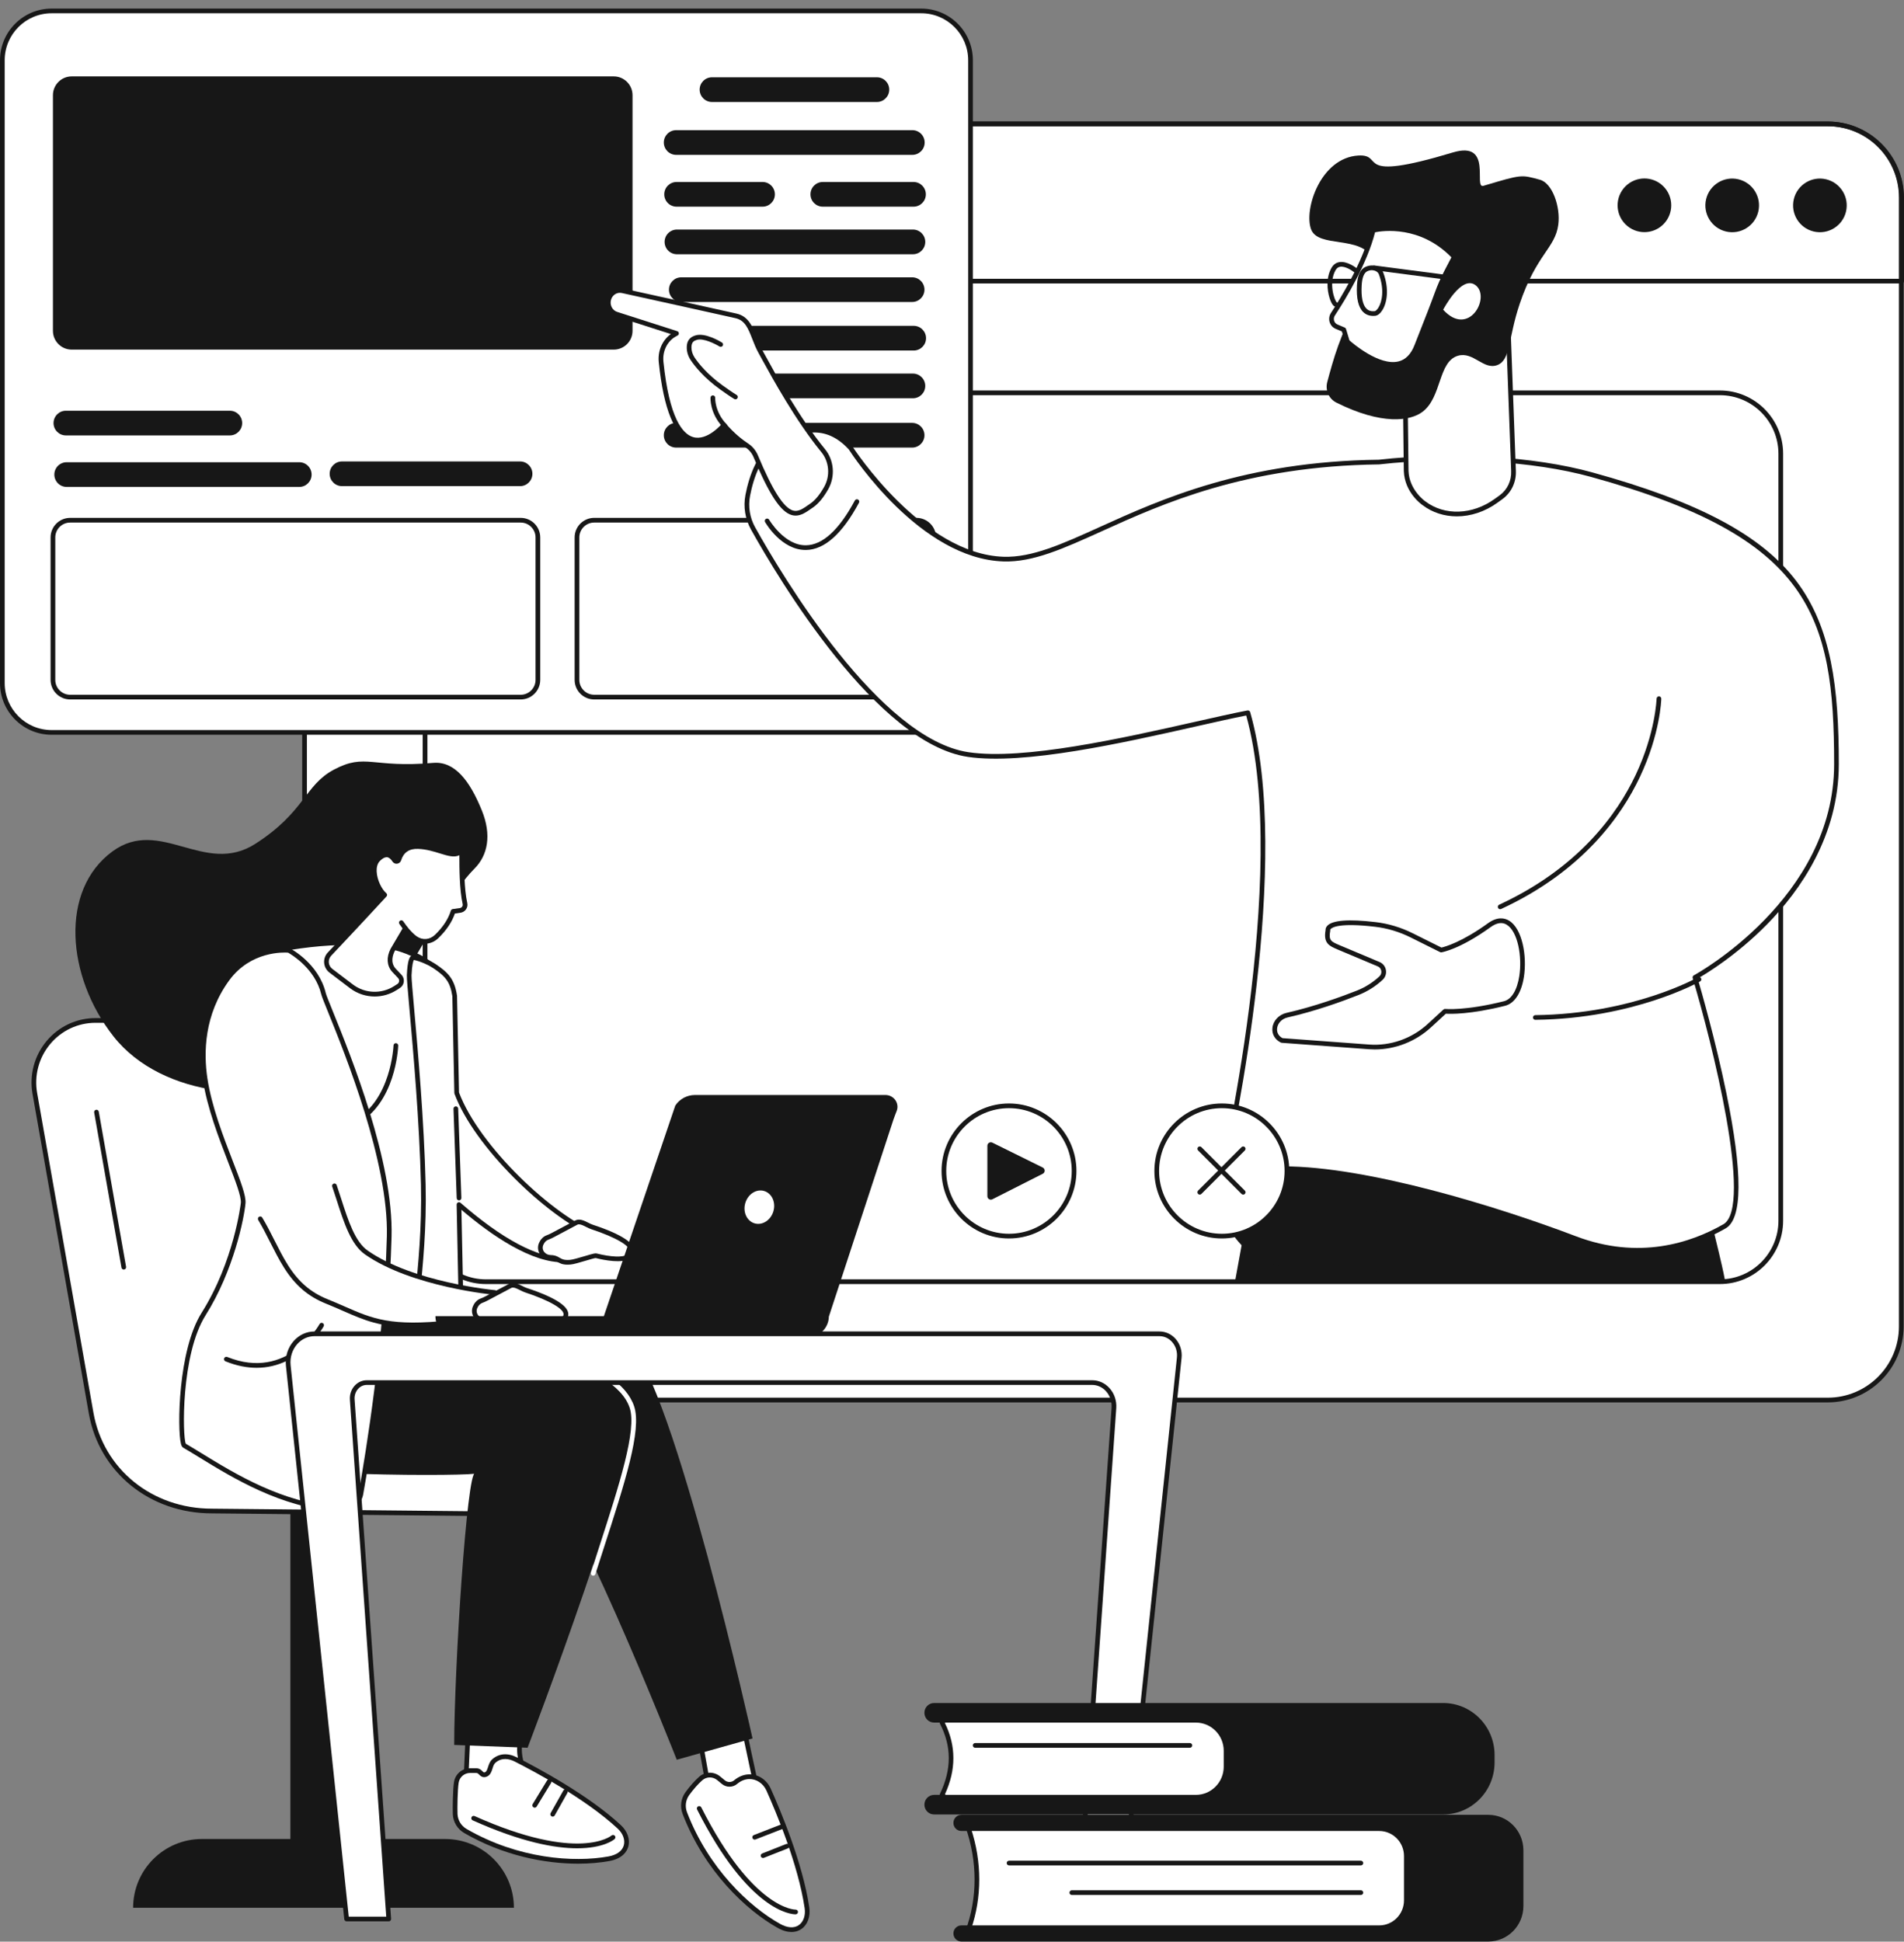 <?xml version="1.0" encoding="UTF-8"?> <svg xmlns="http://www.w3.org/2000/svg" width="206" height="210" viewBox="0 0 206 210" fill="none"><rect x="0" y="0" width="206" height="210" fill="#808080" stroke="none"/><g clip-path="url(#clip0_27_238)"><path d="M197.753 151.422H40.902C36.51 151.422 32.949 147.86 32.949 143.466V21.354C32.949 16.96 36.51 13.398 40.902 13.398H197.752C202.144 13.398 205.705 16.96 205.705 21.354V143.466C205.706 147.86 202.146 151.422 197.753 151.422Z" fill="white"></path><path d="M197.753 151.676H40.902C36.378 151.676 32.696 147.992 32.696 143.466V21.354C32.696 16.828 36.378 13.145 40.902 13.145H197.753C202.278 13.145 205.96 16.828 205.96 21.354V143.466C205.96 147.992 202.278 151.676 197.753 151.676ZM40.902 13.653C36.657 13.653 33.204 17.108 33.204 21.354V143.466C33.204 147.713 36.657 151.167 40.902 151.167H197.753C201.998 151.167 205.452 147.713 205.452 143.466V21.354C205.452 17.108 201.998 13.653 197.753 13.653H40.902Z" fill="#171717"></path><path d="M205.745 30.659H32.989C32.849 30.659 32.736 30.544 32.736 30.405V21.374C32.736 16.837 36.426 13.146 40.962 13.146H197.773C202.309 13.146 205.999 16.837 205.999 21.374V30.405C206 30.545 205.886 30.659 205.745 30.659ZM33.244 30.151H205.492V21.374C205.492 17.116 202.029 13.653 197.773 13.653H40.963C36.707 13.653 33.244 17.116 33.244 21.374V30.151Z" fill="#171717"></path><path d="M186.08 138.877H52.576C48.804 138.877 45.734 135.806 45.734 132.033V49.078C45.734 45.303 48.804 42.233 52.576 42.233H186.08C189.853 42.233 192.922 45.304 192.922 49.078V132.032C192.922 135.806 189.853 138.877 186.08 138.877ZM52.576 42.742C49.084 42.742 46.243 45.584 46.243 49.078V132.032C46.243 135.525 49.084 138.368 52.576 138.368H186.08C189.572 138.368 192.415 135.525 192.415 132.032V49.078C192.415 45.584 189.573 42.742 186.08 42.742H52.576Z" fill="#171717"></path><path d="M179.967 24.258C181.1 23.125 181.1 21.287 179.967 20.153C178.834 19.019 176.997 19.019 175.863 20.153C174.73 21.287 174.73 23.125 175.863 24.258C176.997 25.392 178.834 25.392 179.967 24.258Z" fill="#171717"></path><path d="M190.236 22.882C190.605 21.322 189.639 19.758 188.079 19.39C186.519 19.022 184.957 19.988 184.588 21.548C184.22 23.108 185.186 24.672 186.745 25.04C188.305 25.409 189.868 24.442 190.236 22.882Z" fill="#171717"></path><path d="M199.726 22.882C200.094 21.322 199.128 19.758 197.568 19.39C196.009 19.022 194.446 19.988 194.077 21.548C193.709 23.108 194.675 24.672 196.235 25.04C197.794 25.409 199.357 24.442 199.726 22.882Z" fill="#171717"></path><path d="M99.675 79.214H5.585C2.641 79.214 0.255 76.827 0.255 73.883V6.514C0.255 3.569 2.642 1.183 5.585 1.183H99.675C102.619 1.183 105.005 3.57 105.005 6.514V73.883C105.006 76.827 102.619 79.214 99.675 79.214Z" fill="white"></path><path d="M99.675 79.468H5.584C2.506 79.468 0 76.963 0 73.882V6.514C0 3.434 2.506 0.928 5.584 0.928H99.675C102.754 0.928 105.259 3.434 105.259 6.514V73.883C105.259 76.963 102.755 79.468 99.675 79.468ZM5.584 1.436C2.785 1.436 0.508 3.714 0.508 6.514V73.883C0.508 76.683 2.785 78.961 5.584 78.961H99.675C102.474 78.961 104.751 76.683 104.751 73.883V6.514C104.751 3.714 102.474 1.436 99.675 1.436H5.584Z" fill="#171717"></path><path d="M94.875 11.03H77.033C76.296 11.03 75.698 10.432 75.698 9.694C75.698 8.956 76.296 8.359 77.033 8.359H94.875C95.613 8.359 96.21 8.956 96.21 9.694C96.21 10.432 95.612 11.03 94.875 11.03Z" fill="#171717"></path><path d="M98.707 16.749H73.156C72.419 16.749 71.821 16.151 71.821 15.413C71.821 14.675 72.419 14.078 73.156 14.078H98.708C99.445 14.078 100.043 14.675 100.043 15.413C100.043 16.151 99.444 16.749 98.707 16.749Z" fill="#171717"></path><path d="M98.773 27.499H73.241C72.503 27.499 71.906 26.901 71.906 26.163C71.906 25.425 72.503 24.828 73.241 24.828H98.773C99.51 24.828 100.108 25.425 100.108 26.163C100.108 26.901 99.509 27.499 98.773 27.499Z" fill="#171717"></path><path d="M98.687 32.662H73.712C72.974 32.662 72.376 32.065 72.376 31.327C72.376 30.589 72.974 29.991 73.712 29.991H98.687C99.425 29.991 100.022 30.589 100.022 31.327C100.022 32.065 99.425 32.662 98.687 32.662Z" fill="#171717"></path><path d="M98.856 37.912H73.88C73.143 37.912 72.545 37.314 72.545 36.576C72.545 35.838 73.143 35.241 73.88 35.241H98.856C99.594 35.241 100.191 35.838 100.191 36.576C100.191 37.314 99.594 37.912 98.856 37.912Z" fill="#171717"></path><path d="M98.772 43.075H73.241C72.503 43.075 71.906 42.478 71.906 41.74C71.906 41.002 72.503 40.404 73.241 40.404H98.772C99.509 40.404 100.107 41.002 100.107 41.74C100.107 42.478 99.509 43.075 98.772 43.075Z" fill="#171717"></path><path d="M98.687 48.409H73.156C72.419 48.409 71.821 47.812 71.821 47.074C71.821 46.336 72.419 45.738 73.156 45.738H98.687C99.425 45.738 100.022 46.336 100.022 47.074C100.022 47.812 99.424 48.409 98.687 48.409Z" fill="#171717"></path><path d="M82.503 22.353H73.203C72.465 22.353 71.868 21.756 71.868 21.018C71.868 20.28 72.465 19.682 73.203 19.682H82.503C83.24 19.682 83.838 20.28 83.838 21.018C83.838 21.756 83.239 22.353 82.503 22.353Z" fill="#171717"></path><path d="M98.835 22.353H89.022C88.285 22.353 87.688 21.756 87.688 21.018C87.688 20.28 88.285 19.682 89.022 19.682H98.835C99.572 19.682 100.17 20.28 100.17 21.018C100.171 21.756 99.572 22.353 98.835 22.353Z" fill="#171717"></path><path d="M32.378 52.664H7.214C6.476 52.664 5.879 52.066 5.879 51.328C5.879 50.59 6.476 49.993 7.214 49.993H32.379C33.117 49.993 33.714 50.59 33.714 51.328C33.714 52.066 33.116 52.664 32.378 52.664Z" fill="#171717"></path><path d="M56.268 52.578H37.002C36.265 52.578 35.667 51.981 35.667 51.243C35.667 50.505 36.265 49.907 37.002 49.907H56.268C57.006 49.907 57.603 50.505 57.603 51.243C57.603 51.981 57.006 52.578 56.268 52.578Z" fill="#171717"></path><path d="M24.866 47.093H7.128C6.391 47.093 5.793 46.496 5.793 45.758C5.793 45.02 6.391 44.422 7.128 44.422H24.865C25.603 44.422 26.2 45.02 26.2 45.758C26.201 46.496 25.603 47.093 24.866 47.093Z" fill="#171717"></path><path d="M56.335 75.65H7.589C6.422 75.65 5.473 74.701 5.473 73.533V58.127C5.473 56.96 6.422 56.01 7.589 56.01H56.335C57.502 56.01 58.451 56.959 58.451 58.127V73.534C58.45 74.701 57.501 75.65 56.335 75.65ZM7.589 56.518C6.703 56.518 5.981 57.24 5.981 58.127V73.534C5.981 74.421 6.703 75.143 7.589 75.143H56.335C57.221 75.143 57.943 74.421 57.943 73.534V58.127C57.943 57.24 57.221 56.518 56.335 56.518H7.589Z" fill="#171717"></path><path d="M99.155 75.65H64.288C63.121 75.65 62.172 74.701 62.172 73.533V58.126C62.172 56.958 63.121 56.009 64.288 56.009H99.155C100.321 56.009 101.27 56.958 101.27 58.126V73.533C101.27 74.7 100.321 75.65 99.155 75.65ZM64.288 56.517C63.402 56.517 62.681 57.239 62.681 58.126V73.533C62.681 74.42 63.402 75.142 64.288 75.142H99.155C100.042 75.142 100.763 74.42 100.763 73.533V58.126C100.763 57.239 100.042 56.517 99.155 56.517H64.288Z" fill="#171717"></path><path d="M66.405 37.812H7.759C6.637 37.812 5.727 36.903 5.727 35.78V10.296C5.727 9.174 6.636 8.263 7.759 8.263H66.403C67.525 8.263 68.435 9.173 68.435 10.296V35.78C68.435 36.902 67.526 37.812 66.405 37.812Z" fill="#171717"></path><path d="M186.654 138.573C186.411 137.303 186.179 136.36 185.97 135.467C184.421 128.858 182.758 123.47 181.544 119.837L178.25 107.833L137.624 115.223C137.624 115.223 136.309 124.097 133.625 138.573H186.654Z" fill="#171717"></path><path d="M142.876 137.057C147.336 137.057 150.238 132.198 148.243 128.067C147.785 127.12 147.32 126.165 146.861 125.239C143.434 118.32 133.625 119.83 132.403 127.504C132.381 127.638 132.108 127.774 132.09 127.911C131.457 132.767 135.192 137.059 139.922 137.059H142.876V137.057Z" fill="#171717"></path><path d="M198.692 82.646C198.692 65.585 195.38 57.709 172.179 51.328C166.285 49.707 157.6 49.027 149.181 49.974C125.738 50.264 116.779 60.728 108.572 60.468C99.536 60.183 92.03 48.447 92.03 48.447C89.039 45.199 85.868 46.843 84.17 47.808C82.137 48.966 81.268 51.672 80.901 53.572C80.665 54.799 80.873 56.071 81.477 57.153C84.472 62.52 94.999 80.154 104.739 81.606C112.467 82.758 127.956 78.454 135.012 77.091C139.988 94.469 132.087 127.907 132.087 127.907C137.987 123.68 157.748 129.13 170.413 133.944C176.745 136.351 182.43 135.008 186.58 132.632C190.731 130.256 183.379 105.712 183.379 105.712C183.379 105.712 198.692 97.52 198.692 82.646Z" fill="white"></path><path d="M177.167 135.481C175.06 135.481 172.765 135.111 170.322 134.183C159.025 129.887 138.29 123.777 132.235 128.114C132.15 128.176 132.033 128.177 131.946 128.119C131.858 128.06 131.816 127.952 131.84 127.849C131.919 127.517 139.602 94.564 134.832 77.385C133.331 77.681 131.496 78.094 129.389 78.57C121.538 80.34 110.785 82.765 104.702 81.858C94.857 80.391 84.267 62.673 81.256 57.278C80.62 56.138 80.405 54.805 80.653 53.525C81.049 51.472 81.959 48.776 84.044 47.589C85.525 46.747 88.992 44.773 92.218 48.276C92.228 48.287 92.237 48.298 92.245 48.311C92.32 48.427 99.784 59.938 108.582 60.216C111.667 60.314 114.902 58.848 118.998 56.993C125.608 54 134.66 49.901 149.179 49.722C157.095 48.83 165.944 49.35 172.247 51.085C183.751 54.248 190.565 57.87 194.338 62.83C198.162 67.855 198.946 74.387 198.946 82.648C198.946 90.418 194.743 96.339 191.217 99.937C187.875 103.348 184.489 105.376 183.679 105.838C184.003 106.938 185.608 112.5 186.783 118.233C188.558 126.889 188.532 131.809 186.705 132.854C184.353 134.2 181.085 135.481 177.167 135.481ZM138.842 126.147C147.889 126.147 161.912 130.442 170.504 133.708C177.304 136.292 182.931 134.43 186.456 132.412C189.717 130.545 185.166 112.56 183.138 105.786C183.104 105.671 183.155 105.546 183.261 105.489C183.413 105.408 198.44 97.193 198.44 82.646C198.44 66.445 195.843 58.099 172.114 51.574C165.869 49.857 157.093 49.34 149.212 50.228C134.774 50.407 125.777 54.481 119.208 57.455C115.051 59.336 111.775 60.824 108.567 60.722C99.596 60.439 92.285 49.308 91.831 48.602C89.234 45.798 86.566 46.738 84.297 48.029C82.379 49.12 81.529 51.672 81.152 53.62C80.927 54.783 81.122 55.993 81.7 57.029C84.683 62.373 95.162 79.921 104.778 81.354C110.766 82.246 121.466 79.834 129.278 78.073C131.5 77.572 133.417 77.139 134.967 76.84C135.094 76.816 135.223 76.893 135.259 77.019C139.83 92.982 133.5 122.765 132.473 127.364C134.004 126.509 136.214 126.147 138.842 126.147Z" fill="#171717"></path><path d="M87.158 59.483C84.545 59.483 82.85 56.589 82.778 56.464C82.708 56.343 82.749 56.188 82.872 56.118C82.993 56.048 83.148 56.09 83.218 56.212C83.234 56.239 84.871 59.014 87.203 58.975C89 58.948 90.778 57.319 92.489 54.133C92.555 54.009 92.709 53.962 92.832 54.029C92.956 54.095 93.002 54.249 92.936 54.373C91.131 57.735 89.204 59.454 87.209 59.484C87.193 59.483 87.176 59.483 87.158 59.483Z" fill="#171717"></path><path d="M162.308 98.335C162.212 98.335 162.12 98.28 162.077 98.187C162.018 98.06 162.074 97.908 162.2 97.85C170.808 93.867 174.979 88.022 176.963 83.82C179.115 79.263 179.231 75.598 179.232 75.562C179.236 75.424 179.349 75.314 179.486 75.314C179.488 75.314 179.49 75.314 179.493 75.314C179.633 75.317 179.744 75.434 179.741 75.574C179.737 75.728 179.624 79.364 177.434 84.014C175.416 88.3 171.171 94.26 162.414 98.312C162.38 98.326 162.343 98.335 162.308 98.335Z" fill="#171717"></path><path d="M166.112 110.301C165.973 110.301 165.86 110.189 165.858 110.05C165.856 109.909 165.969 109.794 166.11 109.793C176.664 109.667 183.626 105.743 183.694 105.703C183.815 105.633 183.971 105.676 184.04 105.797C184.11 105.918 184.068 106.073 183.947 106.143C183.877 106.183 176.8 110.172 166.115 110.3C166.114 110.301 166.113 110.301 166.112 110.301Z" fill="#171717"></path><path d="M156.341 109.375C156.341 109.375 158.504 109.606 162.782 108.535C166.016 107.725 165.061 97.223 161.127 100.067C157.842 102.442 155.92 102.751 155.92 102.751L152.754 101.172C151.51 100.553 150.177 100.146 148.806 99.984C143.347 99.341 143.674 100.602 143.674 100.602C143.44 101.877 143.896 102.07 144.899 102.492L149.169 104.287C149.761 104.536 149.896 105.343 149.419 105.785C148.678 106.471 147.821 107.011 146.893 107.378C145.209 108.043 142.274 109.112 139.251 109.795C137.83 110.117 137.379 111.879 138.69 112.531L148.117 113.226C150.506 113.402 152.862 112.572 154.653 110.925L156.341 109.375Z" fill="white"></path><path d="M148.738 113.503C148.526 113.503 148.312 113.495 148.1 113.479L138.672 112.785C138.639 112.782 138.607 112.773 138.577 112.758C137.928 112.435 137.588 111.834 137.67 111.152C137.762 110.378 138.376 109.733 139.195 109.547C142.271 108.851 145.28 107.741 146.8 107.141C147.701 106.786 148.523 106.267 149.246 105.599C149.409 105.447 149.484 105.224 149.444 105C149.405 104.78 149.269 104.605 149.07 104.522L144.8 102.726C143.817 102.312 143.165 102.038 143.417 100.594C143.412 100.498 143.429 100.328 143.584 100.149C144.128 99.525 145.893 99.384 148.834 99.731C150.223 99.895 151.579 100.304 152.865 100.945L155.954 102.485C156.336 102.398 158.149 101.907 160.977 99.862C162.024 99.104 162.806 99.289 163.279 99.577C164.706 100.449 165.222 103.396 164.881 105.627C164.615 107.374 163.872 108.523 162.843 108.782C159.071 109.726 156.94 109.67 156.431 109.637L154.826 111.113C153.154 112.65 150.966 113.503 148.738 113.503ZM138.761 112.282L148.136 112.973C150.441 113.143 152.753 112.329 154.482 110.739L156.168 109.187C156.222 109.138 156.295 109.114 156.367 109.122C156.388 109.124 158.547 109.333 162.72 108.288C163.541 108.082 164.146 107.084 164.38 105.55C164.698 103.471 164.225 100.748 163.015 100.01C162.52 99.707 161.935 99.796 161.276 100.272C157.98 102.655 156.042 102.987 155.961 103.001C155.909 103.009 155.855 103.001 155.808 102.977L152.641 101.398C151.408 100.784 150.107 100.392 148.777 100.235C144.911 99.779 144.12 100.308 143.969 100.482C143.967 100.484 143.922 100.537 143.922 100.537C143.931 100.572 143.932 100.61 143.926 100.647C143.728 101.722 143.997 101.835 144.999 102.256L149.269 104.052C149.624 104.202 149.878 104.523 149.946 104.911C150.016 105.306 149.885 105.702 149.593 105.97C148.824 106.682 147.948 107.234 146.988 107.613C145.115 108.352 142.262 109.375 139.309 110.042C138.604 110.202 138.231 110.744 138.175 111.212C138.12 111.664 138.333 112.051 138.761 112.282Z" fill="#171717"></path><path d="M65.883 32.296C66.089 31.671 66.708 31.305 67.329 31.441C69.06 31.823 77.972 33.787 79.635 34.165C81.298 34.543 81.364 36.395 82.311 38.09C83.134 39.564 85.967 44.966 89.055 48.73C89.986 49.865 90.115 51.49 89.392 52.779C88.977 53.518 88.449 54.245 87.822 54.673C86.211 55.775 85 57.087 81.765 49.344C81.567 48.871 81.236 48.467 80.808 48.184C80.206 47.788 79.258 47.067 78.333 45.969C78.333 45.969 72.913 52.59 71.528 39.148C71.404 37.953 71.936 36.789 72.943 36.202C73.023 36.155 73.107 36.108 73.195 36.061L66.701 33.979C66.021 33.758 65.651 32.997 65.883 32.296Z" fill="white"></path><path d="M86.082 55.765C85.942 55.765 85.799 55.746 85.652 55.704C84.451 55.354 83.217 53.48 81.529 49.441C81.349 49.01 81.051 48.648 80.667 48.396C80.072 48.004 79.201 47.34 78.328 46.353C77.81 46.9 76.364 48.218 74.832 47.757C73.002 47.208 71.804 44.318 71.274 39.172C71.149 37.956 71.657 36.792 72.583 36.13L66.624 34.218C66.238 34.095 65.923 33.823 65.734 33.453C65.541 33.074 65.507 32.623 65.642 32.217C65.89 31.47 66.639 31.03 67.383 31.195C70.289 31.834 78.163 33.571 79.691 33.918C80.981 34.212 81.408 35.305 81.861 36.462C82.054 36.957 82.254 37.469 82.532 37.967C82.622 38.128 82.737 38.337 82.873 38.585C83.963 40.575 86.516 45.235 89.252 48.569C90.244 49.779 90.389 51.521 89.613 52.902C89.097 53.821 88.543 54.487 87.965 54.881L87.752 55.028C87.23 55.392 86.695 55.765 86.082 55.765ZM78.332 45.714C78.406 45.714 78.478 45.748 78.526 45.805C79.421 46.867 80.336 47.569 80.947 47.971C81.415 48.279 81.78 48.72 81.999 49.245C83.578 53.023 84.784 54.921 85.795 55.216C86.36 55.38 86.871 55.024 87.462 54.611L87.678 54.462C88.191 54.111 88.692 53.503 89.17 52.653C89.844 51.453 89.719 49.94 88.858 48.89C86.092 45.519 83.523 40.83 82.426 38.828C82.29 38.581 82.177 38.373 82.087 38.213C81.792 37.686 81.585 37.157 81.386 36.646C80.949 35.529 80.605 34.646 79.577 34.413C78.051 34.065 70.178 32.33 67.273 31.69C66.781 31.582 66.287 31.878 66.123 32.377C66.029 32.659 66.052 32.959 66.185 33.223C66.311 33.471 66.521 33.653 66.777 33.735L73.27 35.818C73.368 35.849 73.437 35.935 73.446 36.037C73.456 36.139 73.402 36.236 73.312 36.284C73.227 36.328 73.146 36.374 73.068 36.419C72.17 36.944 71.664 38.004 71.778 39.12C72.409 45.253 73.865 46.937 74.977 47.27C76.532 47.738 78.119 45.826 78.134 45.807C78.182 45.749 78.253 45.714 78.328 45.714C78.331 45.714 78.332 45.714 78.332 45.714Z" fill="#171717"></path><path d="M79.573 43.188C79.53 43.188 79.485 43.176 79.445 43.153C79.015 42.902 78.223 42.34 77.902 42.11C76.148 40.852 75.17 39.602 74.741 38.968C74.442 38.524 74.291 38.027 74.304 37.532C74.328 36.596 74.922 36.388 75.207 36.289C76.251 35.924 77.924 36.929 78.111 37.045C78.23 37.118 78.268 37.275 78.194 37.395C78.119 37.514 77.963 37.551 77.844 37.477C77.392 37.198 76.066 36.526 75.374 36.767C75.105 36.861 74.826 36.958 74.811 37.544C74.801 37.935 74.922 38.328 75.162 38.683C75.57 39.289 76.508 40.486 78.197 41.697C78.443 41.873 79.277 42.467 79.7 42.715C79.821 42.785 79.862 42.941 79.791 43.062C79.746 43.143 79.66 43.188 79.573 43.188Z" fill="#171717"></path><path d="M78.405 46.3C78.338 46.3 78.27 46.272 78.22 46.219C76.784 44.692 76.869 43.068 76.873 43C76.883 42.861 77.002 42.755 77.143 42.763C77.282 42.772 77.388 42.892 77.38 43.031C77.379 43.055 77.317 44.516 78.591 45.871C78.687 45.973 78.682 46.134 78.58 46.23C78.529 46.277 78.468 46.3 78.405 46.3Z" fill="#171717"></path><path d="M163.752 50.93L163.164 35.031L152.015 40.888L152.137 50.936C152.218 53.177 154.058 54.426 154.058 54.426C156.336 56.16 159.528 55.845 161.851 54.175L162.389 53.789C163.289 53.141 163.804 52.062 163.752 50.93Z" fill="white"></path><path d="M157.62 55.847C156.274 55.847 154.976 55.443 153.904 54.627C153.835 54.582 151.969 53.286 151.883 50.944L151.761 40.89C151.76 40.794 151.813 40.706 151.897 40.661L163.047 34.804C163.124 34.763 163.217 34.766 163.292 34.809C163.368 34.852 163.416 34.932 163.419 35.019L164.007 50.917C164.062 52.141 163.514 53.292 162.538 53.993L162.001 54.379C160.642 55.356 159.102 55.847 157.62 55.847ZM152.271 41.04L152.392 50.933C152.467 53.005 154.183 54.203 154.201 54.216C156.285 55.801 159.296 55.699 161.702 53.968L162.24 53.582C163.075 52.981 163.546 51.994 163.498 50.941C163.498 50.94 163.498 50.94 163.498 50.938L162.924 35.443L152.271 41.04Z" fill="#171717"></path><path d="M146.955 16.822C149.931 16.645 146.189 19.797 157.195 16.488C161.578 15.171 159.361 20.435 160.499 20.097C164.702 18.846 164.556 18.884 166.608 19.439C167.965 19.806 168.85 22.383 168.595 24.308C168.258 26.849 166.219 27.506 164.416 32.876C163.15 36.647 163.46 38.938 161.992 39.488C160.507 40.045 159.409 37.994 157.743 38.476C155.587 39.1 156.013 42.942 153.914 44.535C152.59 45.541 149.51 46.007 144.575 43.537C143.775 43.137 143.364 42.202 143.601 41.315C143.903 40.179 144.294 38.747 144.778 37.41C147.085 31.04 149.288 29.6 148.489 27.95C147.266 25.422 142.618 26.873 141.849 24.796C141.049 22.637 142.88 17.064 146.955 16.822Z" fill="#171717"></path><path d="M157.341 27.788L156.489 29.424C156.088 30.195 155.74 30.991 155.445 31.812C154.893 33.351 153.845 35.954 153.272 37.425C151.431 42.154 145.781 36.959 145.781 36.959L145.388 35.658L144.628 35.339C144.481 35.277 144.345 35.185 144.248 35.055C144.005 34.731 144.004 34.303 144.21 33.988C145.345 32.261 147.713 28.386 148.564 24.908C148.565 24.909 153.414 23.619 157.341 27.788Z" fill="white"></path><path d="M150.717 39.666C148.381 39.666 145.733 37.26 145.61 37.146C145.577 37.116 145.552 37.077 145.54 37.033L145.181 35.846L144.531 35.575C144.33 35.49 144.163 35.364 144.046 35.209C143.745 34.81 143.726 34.264 143.999 33.849C145.013 32.308 147.463 28.344 148.318 24.85C148.34 24.759 148.409 24.689 148.5 24.665C148.55 24.651 153.542 23.386 157.527 27.615C157.601 27.694 157.617 27.811 157.567 27.907L156.715 29.543C156.321 30.3 155.974 31.094 155.685 31.899C155.284 33.018 154.612 34.721 154.071 36.09C153.863 36.621 153.668 37.112 153.51 37.518C153.06 38.673 152.349 39.371 151.398 39.592C151.176 39.643 150.948 39.666 150.717 39.666ZM146.004 36.817C146.415 37.179 149.229 39.574 151.284 39.096C152.062 38.916 152.651 38.322 153.037 37.333C153.194 36.927 153.389 36.435 153.599 35.902C154.138 34.537 154.808 32.837 155.207 31.727C155.504 30.9 155.86 30.085 156.265 29.307L157.033 27.832C153.648 24.358 149.58 24.96 148.773 25.123C147.901 28.525 145.681 32.215 144.423 34.128C144.268 34.364 144.279 34.675 144.451 34.903C144.514 34.986 144.61 35.056 144.728 35.106L145.487 35.425C145.557 35.455 145.61 35.513 145.632 35.586L146.004 36.817Z" fill="#171717"></path><path d="M156.14 33.499C156.14 33.499 158.182 29.562 159.716 30.903C161.25 32.243 158.896 36.518 156.14 33.499Z" fill="white"></path><path d="M148.576 34.17C148.145 34.17 147.783 34.031 147.496 33.755C146.965 33.242 146.737 32.265 146.815 30.849C146.876 29.762 147.181 29.112 147.746 28.862C148.163 28.677 148.605 28.664 148.99 28.825C149.308 28.959 149.552 29.198 149.658 29.48C150.336 31.282 150.053 32.763 149.562 33.547C149.33 33.918 149.049 34.136 148.773 34.161C148.707 34.167 148.642 34.17 148.576 34.17ZM148.426 29.221C148.272 29.221 148.111 29.257 147.953 29.327C147.578 29.492 147.373 30.001 147.323 30.879C147.253 32.122 147.434 32.991 147.849 33.391C148.069 33.604 148.358 33.692 148.727 33.657C148.813 33.649 148.976 33.527 149.133 33.279C149.54 32.629 149.797 31.291 149.184 29.66C149.128 29.511 148.982 29.375 148.795 29.296C148.679 29.245 148.555 29.221 148.426 29.221ZM147.85 29.093H147.852H147.85Z" fill="#171717"></path><path d="M157.985 30.437C157.973 30.437 157.963 30.436 157.951 30.435L148.646 29.219C148.507 29.201 148.409 29.074 148.428 28.935C148.447 28.796 148.572 28.697 148.713 28.716L158.018 29.931C158.157 29.949 158.255 30.076 158.236 30.215C158.219 30.345 158.11 30.437 157.985 30.437Z" fill="#171717"></path><path d="M144.512 33.174C144.473 33.174 144.434 33.166 144.399 33.149C144.132 33.021 143.941 32.523 143.851 32.237C143.568 31.337 143.472 30.009 144.053 28.978C144.248 28.632 144.527 28.422 144.882 28.356C145.763 28.189 146.794 29.017 146.837 29.052C146.946 29.14 146.962 29.3 146.874 29.41C146.786 29.519 146.626 29.536 146.516 29.447C146.271 29.248 145.511 28.753 144.976 28.855C144.772 28.894 144.615 29.016 144.495 29.229C143.716 30.61 144.385 32.514 144.629 32.698C144.755 32.758 144.803 32.907 144.743 33.034C144.699 33.123 144.607 33.174 144.512 33.174Z" fill="#171717"></path><path d="M86.138 133.692C90.027 133.692 93.18 130.538 93.18 126.647C93.18 122.756 90.027 119.602 86.138 119.602C82.248 119.602 79.095 122.756 79.095 126.647C79.095 130.538 82.248 133.692 86.138 133.692Z" fill="white"></path><path d="M109.166 133.692C113.056 133.692 116.209 130.538 116.209 126.647C116.209 122.756 113.056 119.602 109.166 119.602C105.277 119.602 102.124 122.756 102.124 126.647C102.124 130.538 105.277 133.692 109.166 133.692Z" fill="white"></path><path d="M109.166 133.947C105.143 133.947 101.869 130.672 101.869 126.647C101.869 122.622 105.142 119.347 109.166 119.347C113.189 119.347 116.464 122.621 116.464 126.647C116.464 130.672 113.189 133.947 109.166 133.947ZM109.166 119.855C105.423 119.855 102.377 122.902 102.377 126.647C102.377 130.391 105.423 133.438 109.166 133.438C112.91 133.438 115.955 130.391 115.955 126.647C115.955 122.902 112.91 119.855 109.166 119.855Z" fill="#171717"></path><path d="M106.826 129.374V123.92C106.826 123.641 107.119 123.461 107.367 123.583L112.819 126.275C113.097 126.413 113.099 126.808 112.823 126.947L107.371 129.708C107.122 129.835 106.826 129.654 106.826 129.374Z" fill="#171717"></path><path d="M132.195 133.692C136.085 133.692 139.238 130.538 139.238 126.647C139.238 122.756 136.085 119.602 132.195 119.602C128.306 119.602 125.152 122.756 125.152 126.647C125.152 130.538 128.306 133.692 132.195 133.692Z" fill="white"></path><path d="M132.195 133.947C128.172 133.947 124.897 130.672 124.897 126.647C124.897 122.622 128.172 119.347 132.195 119.347C136.218 119.347 139.492 122.621 139.492 126.647C139.491 130.672 136.218 133.947 132.195 133.947ZM132.195 119.855C128.451 119.855 125.406 122.902 125.406 126.647C125.406 130.391 128.451 133.438 132.195 133.438C135.938 133.438 138.984 130.391 138.984 126.647C138.984 122.902 135.938 119.855 132.195 119.855Z" fill="#171717"></path><path d="M134.505 129.203C134.44 129.203 134.375 129.178 134.326 129.129L129.627 124.428C129.527 124.328 129.527 124.167 129.627 124.069C129.726 123.97 129.887 123.97 129.985 124.069L134.685 128.77C134.784 128.87 134.784 129.031 134.685 129.129C134.635 129.179 134.569 129.203 134.505 129.203Z" fill="#171717"></path><path d="M129.806 129.203C129.741 129.203 129.676 129.178 129.627 129.129C129.527 129.029 129.527 128.868 129.627 128.77L134.326 124.069C134.426 123.97 134.587 123.97 134.685 124.069C134.784 124.169 134.784 124.33 134.685 124.428L129.985 129.129C129.936 129.179 129.871 129.203 129.806 129.203Z" fill="#171717"></path><path d="M58.492 163.778L22.92 163.424C16.487 163.424 10.986 159.223 9.859 152.828L3.769 118.266C3.044 114.149 6.179 110.37 10.322 110.37H33.532L58.492 163.778Z" fill="white"></path><path d="M58.492 164.032C58.49 164.032 58.489 164.032 58.489 164.032L22.918 163.678C16.204 163.678 10.73 159.234 9.609 152.872L3.52 118.309C3.159 116.259 3.716 114.172 5.049 112.581C6.364 111.014 8.285 110.114 10.321 110.114H33.532C33.63 110.114 33.72 110.171 33.761 110.26L58.722 163.668C58.759 163.747 58.753 163.84 58.706 163.913C58.658 163.988 58.578 164.032 58.492 164.032ZM10.321 110.623C8.436 110.623 6.657 111.456 5.438 112.909C4.201 114.384 3.684 116.32 4.02 118.223L10.109 152.785C11.186 158.9 16.454 163.17 22.92 163.17L58.091 163.52L33.37 110.623H10.321Z" fill="#171717"></path><path d="M37.27 206.037H31.418V163.362L37.27 163.585V206.037Z" fill="#171717"></path><path d="M48.164 198.898H21.838C17.732 198.898 14.403 202.228 14.403 206.336H55.601C55.6 202.228 52.271 198.898 48.164 198.898Z" fill="#171717"></path><path d="M13.391 137.309C13.27 137.309 13.163 137.222 13.141 137.099L10.189 120.321C10.165 120.183 10.256 120.052 10.394 120.028C10.534 120.004 10.664 120.096 10.688 120.233L13.64 137.011C13.664 137.149 13.573 137.28 13.434 137.304C13.421 137.308 13.406 137.309 13.391 137.309Z" fill="#171717"></path><path d="M46.856 82.51C49.193 82.303 50.827 84.434 52.135 87.663C53.203 90.299 52.783 92.493 51.342 93.939C46.676 98.613 41.615 112.103 34.694 116.205C29.173 119.478 17.614 118.873 12.275 112.086C7.199 105.632 6.427 96.286 12.172 92.081C17.335 88.301 22.144 94.779 27.624 91.264C33.027 87.798 32.941 84.925 36.138 83.234C39.569 81.42 40.232 83.097 46.856 82.51Z" fill="#171717"></path><path d="M80.167 185.216C80.118 185.42 82.499 196.319 82.499 196.319L77.025 195.403L75.376 186.187L80.167 185.216Z" fill="white"></path><path d="M82.499 196.574C82.486 196.574 82.472 196.573 82.457 196.571L76.983 195.654C76.877 195.636 76.794 195.554 76.776 195.449L75.126 186.233C75.103 186.097 75.19 185.967 75.326 185.939L80.116 184.968C80.202 184.951 80.29 184.979 80.349 185.042C80.398 185.093 80.423 185.161 80.42 185.23C80.456 185.682 81.828 192.062 82.746 196.267C82.764 196.349 82.74 196.435 82.682 196.496C82.635 196.545 82.568 196.574 82.499 196.574ZM77.245 195.183L82.172 196.007C80.544 188.553 80.084 186.251 79.961 185.518L75.671 186.387L77.245 195.183Z" fill="#171717"></path><path d="M79.593 192.745C79.927 192.463 80.406 192.188 81.016 192.162C81.933 192.123 82.77 192.698 83.149 193.541C84.098 195.651 86.601 201.53 87.308 206.335C87.558 208.032 86.277 209.414 84.282 208.301C81.011 206.478 76.474 202.292 74.098 196.109C73.826 195.4 73.924 194.597 74.371 193.984C74.737 193.484 75.234 192.878 75.809 192.362C76.36 191.869 77.188 191.862 77.759 192.331L78.272 192.754C78.657 193.071 79.21 193.066 79.593 192.745Z" fill="white"></path><path d="M85.629 208.957C85.228 208.957 84.737 208.846 84.157 208.523C80.735 206.615 76.233 202.376 73.86 196.199C73.553 195.4 73.667 194.514 74.165 193.834C74.645 193.177 75.141 192.618 75.638 192.173C76.283 191.594 77.241 191.578 77.918 192.135L78.432 192.558C78.721 192.795 79.141 192.792 79.429 192.55C79.9 192.153 80.445 191.931 81.004 191.907C82.001 191.864 82.95 192.48 83.381 193.436C84.402 195.707 86.854 201.505 87.559 206.296C87.703 207.275 87.379 208.17 86.712 208.631C86.493 208.783 86.132 208.957 85.629 208.957ZM76.796 192.238C76.502 192.238 76.21 192.343 75.977 192.552C75.507 192.973 75.034 193.507 74.575 194.135C74.18 194.677 74.089 195.38 74.335 196.019C76.659 202.068 81.06 206.216 84.405 208.08C85.194 208.52 85.912 208.568 86.423 208.215C86.93 207.866 87.173 207.16 87.057 206.373C86.361 201.644 83.93 195.898 82.917 193.646C82.571 192.877 81.813 192.383 81.026 192.416C80.573 192.435 80.145 192.611 79.756 192.939C79.281 193.339 78.589 193.343 78.11 192.95L77.596 192.528C77.361 192.334 77.078 192.238 76.796 192.238Z" fill="#171717"></path><path d="M86.063 207.043C85.633 207.043 81.018 206.773 75.422 195.709C75.359 195.584 75.408 195.432 75.534 195.368C75.659 195.305 75.811 195.354 75.875 195.48C81.484 206.569 86.025 206.533 86.072 206.535C86.217 206.529 86.33 206.64 86.335 206.779C86.34 206.92 86.23 207.037 86.091 207.042C86.084 207.043 86.075 207.043 86.063 207.043Z" fill="#171717"></path><path d="M82.56 200.952C82.458 200.952 82.363 200.891 82.323 200.791C82.272 200.661 82.336 200.513 82.466 200.462L85.061 199.438C85.192 199.387 85.338 199.451 85.39 199.581C85.441 199.711 85.377 199.859 85.247 199.91L82.652 200.934C82.623 200.946 82.592 200.952 82.56 200.952Z" fill="#171717"></path><path d="M81.65 198.964C81.549 198.964 81.453 198.902 81.414 198.802C81.363 198.672 81.428 198.524 81.559 198.473L84.603 197.288C84.733 197.238 84.88 197.302 84.931 197.433C84.982 197.563 84.918 197.711 84.786 197.762L81.743 198.947C81.712 198.958 81.681 198.964 81.65 198.964Z" fill="#171717"></path><path d="M56.812 185.187C56.772 185.269 56.468 186.549 56.231 188.706C55.836 192.298 59.855 195.625 59.855 195.625L50.334 194.341L50.699 186.027L56.812 185.187Z" fill="white"></path><path d="M59.855 195.879C59.844 195.879 59.833 195.878 59.821 195.876L50.3 194.592C50.17 194.575 50.075 194.461 50.081 194.33L50.445 186.015C50.451 185.893 50.542 185.791 50.664 185.774L56.778 184.934C56.871 184.922 56.963 184.961 57.017 185.036C57.07 185.108 57.08 185.203 57.046 185.285C56.99 185.449 56.702 186.744 56.484 188.733C56.108 192.15 59.979 195.397 60.019 195.429C60.105 195.501 60.135 195.623 60.089 195.726C60.047 195.82 59.955 195.879 59.855 195.879ZM50.598 194.121L59.087 195.265C57.953 194.153 55.665 191.526 55.978 188.678C56.144 187.171 56.346 186.059 56.473 185.491L50.942 186.251L50.598 194.121Z" fill="#171717"></path><path d="M52.532 191.928C53.09 191.744 52.963 190.88 53.419 190.474C54.108 189.86 54.97 189.873 55.791 190.286C57.845 191.323 63.454 194.299 66.999 197.583C68.252 198.744 68.118 200.631 65.873 201.034C62.195 201.697 56.06 201.329 50.359 198.035C49.705 197.657 49.28 196.972 49.245 196.211C49.218 195.589 49.246 193.531 49.372 192.763C49.492 192.03 50.132 191.497 50.867 191.5L51.531 191.502C52.031 191.503 52.059 192.085 52.532 191.928Z" fill="white"></path><path d="M62.541 201.567C58.94 201.567 54.463 200.7 50.233 198.255C49.494 197.829 49.032 197.068 48.994 196.222C48.965 195.587 48.994 193.515 49.124 192.722C49.265 191.867 49.997 191.246 50.866 191.246C50.867 191.246 50.869 191.246 50.87 191.246L51.534 191.247C51.872 191.248 52.06 191.435 52.197 191.569C52.337 191.708 52.358 191.717 52.453 191.686C52.63 191.628 52.701 191.43 52.803 191.114C52.893 190.832 52.996 190.512 53.251 190.283C53.973 189.639 54.916 189.56 55.907 190.059C58.116 191.174 63.637 194.122 67.173 197.396C67.893 198.063 68.199 198.963 67.972 199.742C67.837 200.204 67.391 201.018 65.92 201.283C64.928 201.463 63.788 201.567 62.541 201.567ZM50.865 191.755C50.246 191.755 49.724 192.196 49.624 192.806C49.502 193.554 49.474 195.599 49.501 196.201C49.531 196.873 49.9 197.477 50.488 197.816C56.064 201.039 62.069 201.463 65.83 200.785C66.72 200.625 67.308 200.205 67.484 199.602C67.658 199.008 67.407 198.306 66.828 197.77C63.34 194.54 57.869 191.621 55.678 190.515C55.119 190.233 54.302 190.03 53.589 190.665C53.436 190.801 53.363 191.029 53.287 191.271C53.173 191.627 53.045 192.029 52.613 192.172C52.215 192.303 51.991 192.081 51.841 191.934C51.724 191.819 51.657 191.758 51.533 191.758L50.869 191.757C50.867 191.755 50.866 191.755 50.865 191.755Z" fill="#171717"></path><path d="M62.45 199.903C60.052 199.903 56.423 199.249 51.139 196.881C51.011 196.824 50.954 196.674 51.011 196.546C51.068 196.418 51.219 196.361 51.347 196.418C62.616 201.467 66.126 198.555 66.161 198.524C66.266 198.432 66.427 198.442 66.519 198.547C66.612 198.652 66.602 198.813 66.497 198.906C66.415 198.978 65.303 199.903 62.45 199.903Z" fill="#171717"></path><path d="M59.797 196.476C59.754 196.476 59.712 196.466 59.672 196.443C59.55 196.374 59.506 196.219 59.575 196.097L60.952 193.652C61.021 193.53 61.176 193.486 61.298 193.555C61.42 193.624 61.464 193.779 61.395 193.901L60.018 196.346C59.971 196.429 59.885 196.476 59.797 196.476Z" fill="#171717"></path><path d="M57.849 195.509C57.805 195.509 57.759 195.496 57.718 195.471C57.598 195.398 57.56 195.241 57.633 195.121L59.184 192.575C59.257 192.455 59.413 192.417 59.534 192.49C59.654 192.564 59.691 192.72 59.618 192.84L58.067 195.386C58.02 195.465 57.935 195.509 57.849 195.509Z" fill="#171717"></path><path d="M31.014 143.275C31.014 143.275 64.344 141.828 67.987 145.213C72.929 149.804 81.42 188.025 81.42 188.025L73.222 190.325C73.222 190.325 60.87 158.957 57.809 158.957C54.748 158.957 25.892 157.927 25.892 157.927L31.014 143.275Z" fill="#171717"></path><path d="M24.456 142.222C24.456 142.222 20.061 155.131 23.559 157.486C27.057 159.84 52.27 159.64 51.397 159.346C50.522 159.051 49.142 180.482 49.142 188.724L57.081 189.03C57.081 189.03 69.733 155.886 68.369 152.186C65.93 145.566 47.535 143.33 41.525 142.446C40.287 142.263 24.456 142.222 24.456 142.222Z" fill="#171717"></path><path d="M64.176 170.42C64.151 170.42 64.124 170.417 64.098 170.408C63.965 170.365 63.892 170.221 63.934 170.088C64.219 169.197 64.502 168.319 64.781 167.46C67.002 160.593 68.922 154.662 68.127 152.264C66.441 147.172 53.828 145.22 49.684 144.579C49.546 144.557 49.45 144.428 49.471 144.289C49.493 144.151 49.624 144.055 49.761 144.076C57.086 145.21 67.01 147.275 68.61 152.104C69.457 154.66 67.608 160.377 65.265 167.617C64.988 168.475 64.705 169.351 64.419 170.243C64.384 170.352 64.283 170.42 64.176 170.42Z" fill="white"></path><path d="M28.407 103.081C28.407 103.081 28.525 100.953 27.21 123.14C27.21 123.14 28.115 140.308 28.228 142.243C28.341 144.179 45.124 143.337 45.124 143.337C47.109 134.631 46.892 124.64 45.508 113.969L48.383 113.712L48.583 107.003C48.062 105.028 45.865 103.608 44.389 103.08C40.458 101.312 33.487 101.88 28.407 103.081Z" fill="white"></path><path d="M37.589 143.772C37.299 143.772 37.007 143.771 36.715 143.769C28.058 143.704 28 142.689 27.975 142.257C27.863 140.342 26.966 123.324 26.957 123.152C26.957 123.143 26.957 123.133 26.957 123.124C27.509 113.815 27.808 108.788 27.969 106.086C28.05 104.735 28.096 103.966 28.123 103.535C28.134 103.35 28.142 103.209 28.154 103.102C28.153 103.09 28.153 103.079 28.154 103.066L28.156 103.02H28.164C28.197 102.785 28.256 102.763 28.424 102.772C28.445 102.773 28.479 102.777 28.517 102.793C33.384 101.666 40.419 101.015 44.493 102.847C46.215 103.462 48.321 105.01 48.829 106.937C48.835 106.961 48.838 106.985 48.837 107.009L48.637 113.717C48.634 113.846 48.534 113.951 48.406 113.963L45.793 114.197C47.302 125.981 47.165 135.532 45.372 143.393C45.347 143.504 45.251 143.585 45.137 143.591C45.097 143.592 41.453 143.772 37.589 143.772ZM27.465 123.14C27.496 123.719 28.372 140.338 28.482 142.227C28.487 142.326 28.768 143.201 36.72 143.261C40.37 143.289 44.048 143.132 44.919 143.092C46.67 135.267 46.78 125.749 45.255 113.999C45.246 113.931 45.266 113.861 45.309 113.807C45.353 113.754 45.415 113.719 45.485 113.714L48.137 113.476L48.329 107.031C47.851 105.298 45.912 103.892 44.304 103.317C40.331 101.531 33.438 102.177 28.648 103.284C28.595 104.131 28.372 107.826 27.465 123.14Z" fill="#171717"></path><path d="M38.435 121.635C38.344 121.635 38.256 121.586 38.211 121.499C38.145 121.375 38.192 121.222 38.317 121.156C42.309 119.052 42.575 113.13 42.576 113.069C42.582 112.929 42.696 112.82 42.839 112.825C42.98 112.831 43.089 112.948 43.083 113.088C43.074 113.342 42.803 119.364 38.552 121.604C38.517 121.626 38.475 121.635 38.435 121.635Z" fill="#171717"></path><path d="M31.243 102.785C31.243 102.785 27.202 102.318 24.599 105.874C22.015 109.406 21.7 113.431 22.187 116.668C23.014 122.162 26.466 128.416 26.308 130.123C26.23 130.951 25.352 136.841 22.028 142.116C19.291 146.459 19.409 156.037 19.943 156.349C23.546 158.449 29.454 162.711 36.491 163.221C37.79 163.314 38.852 162.641 39.041 161.589C39.792 157.384 41.806 145.188 42.108 133.738C42.371 123.822 35.312 108.766 35.001 107.474C34.248 104.341 31.243 102.785 31.243 102.785Z" fill="white"></path><path d="M36.737 163.483C36.651 163.483 36.563 163.48 36.472 163.474C30.389 163.034 25.257 159.889 21.51 157.592C20.905 157.221 20.332 156.871 19.816 156.57C19.702 156.503 19.629 156.372 19.57 156.13C19.184 154.552 19.246 146.057 21.815 141.982C25.333 136.398 26.05 130.162 26.056 130.101C26.121 129.406 25.463 127.704 24.702 125.736C23.677 123.09 22.404 119.797 21.938 116.708C21.504 113.823 21.577 109.577 24.396 105.727C27.054 102.094 31.232 102.532 31.273 102.536C31.304 102.54 31.334 102.549 31.361 102.563C31.488 102.628 34.477 104.208 35.249 107.417C35.302 107.634 35.593 108.352 35.996 109.346C37.966 114.206 42.58 125.586 42.364 133.747C42.065 145.075 40.117 157.024 39.292 161.636C39.092 162.749 38.059 163.483 36.737 163.483ZM20.105 156.149C20.618 156.448 21.181 156.793 21.775 157.158C25.477 159.428 30.549 162.536 36.509 162.967C37.687 163.052 38.626 162.467 38.791 161.545C39.613 156.944 41.557 145.026 41.855 133.732C42.067 125.678 37.314 113.95 35.525 109.536C35.083 108.446 34.817 107.788 34.755 107.533C34.086 104.751 31.526 103.234 31.168 103.034C30.72 103 27.138 102.837 24.805 106.025C22.088 109.737 22.019 113.841 22.439 116.631C22.896 119.664 24.159 122.929 25.175 125.552C26.024 127.747 26.637 129.334 26.561 130.148C26.411 131.749 25.298 137.407 22.244 142.253C19.568 146.497 19.737 155.424 20.105 156.149Z" fill="#171717"></path><path d="M64.585 133.616C59.91 131.799 51.651 124.241 49.41 118.207L49.194 107.723C48.947 106.069 48.364 105.402 46.982 104.479C46.441 104.116 45.508 103.709 44.751 103.558C44.751 103.558 44.359 103.335 44.273 105.481C44.231 106.525 45.56 118.141 45.798 128.097C45.965 135.064 44.925 141.151 44.995 142.49C45.001 142.589 49.585 143.506 49.893 143.198L49.924 143.106L49.66 130.281C52.238 132.53 57.163 136.406 61.075 136.265L64.585 133.616Z" fill="white"></path><path d="M49.457 143.502C48.073 143.502 44.977 142.764 44.943 142.75C44.783 142.688 44.745 142.582 44.741 142.503C44.717 142.046 44.814 141.091 44.947 139.768C45.229 136.986 45.655 132.779 45.544 128.102C45.38 121.274 44.709 113.73 44.308 109.222C44.118 107.097 44.004 105.814 44.019 105.47C44.086 103.806 44.334 103.459 44.542 103.344C44.642 103.288 44.743 103.288 44.818 103.312C45.644 103.48 46.6 103.918 47.123 104.267C48.514 105.197 49.18 105.911 49.446 107.685C49.447 107.695 49.448 107.707 49.448 107.717L49.663 118.159C51.847 123.98 59.865 131.511 64.677 133.379C64.762 133.412 64.824 133.49 64.837 133.581C64.849 133.673 64.811 133.763 64.738 133.819L61.227 136.469C61.186 136.5 61.135 136.518 61.083 136.521C57.548 136.647 53.142 133.591 49.924 130.847L50.177 143.102C50.177 143.13 50.173 143.16 50.164 143.188L50.133 143.28C50.121 143.318 50.1 143.352 50.072 143.38C49.985 143.465 49.762 143.502 49.457 143.502ZM45.245 142.317C45.987 142.536 49.01 143.071 49.667 143.007L49.406 130.288C49.404 130.187 49.462 130.095 49.552 130.052C49.643 130.01 49.751 130.025 49.826 130.091C54.34 134.029 58.199 136.074 60.986 136.014L64.078 133.681C59.129 131.517 51.318 124.071 49.173 118.295C49.163 118.268 49.158 118.24 49.157 118.211L48.941 107.743C48.705 106.184 48.184 105.585 46.841 104.689C46.371 104.375 45.521 103.983 44.774 103.822C44.713 103.935 44.574 104.317 44.526 105.491C44.513 105.801 44.639 107.217 44.814 109.177C45.216 113.691 45.887 121.246 46.05 128.091C46.164 132.799 45.735 137.024 45.452 139.82C45.337 140.974 45.249 141.843 45.245 142.317Z" fill="#171717"></path><path d="M58.621 134.398C58.753 134.138 58.976 133.933 59.25 133.834C59.446 133.764 59.639 133.671 59.823 133.573L62.373 132.219C62.851 131.985 63.534 132.531 64.029 132.693C65.525 133.184 68.624 134.343 68.368 135.43C68.093 136.604 65.431 136.048 64.485 135.812C64.269 135.758 62.313 136.467 61.694 136.513C60.84 136.579 60.642 136.36 60.224 136.141C60.033 136.04 59.821 135.996 59.591 135.995C59.24 135.992 58.904 135.845 58.684 135.57L58.678 135.563C58.435 135.259 58.392 134.841 58.569 134.495L58.621 134.398Z" fill="white"></path><path d="M61.413 136.781C60.832 136.781 60.565 136.628 60.284 136.467C60.228 136.435 60.169 136.402 60.107 136.369C59.958 136.291 59.789 136.252 59.59 136.251C59.151 136.247 58.749 136.058 58.486 135.73C58.177 135.343 58.123 134.816 58.344 134.381L58.395 134.283C58.56 133.958 58.833 133.715 59.163 133.596C59.322 133.539 59.493 133.46 59.703 133.349L62.254 131.995C62.709 131.772 63.214 132.026 63.658 132.249C63.823 132.331 63.978 132.409 64.108 132.452C67.324 133.509 68.84 134.53 68.616 135.489C68.553 135.759 68.392 135.974 68.14 136.127C67.274 136.655 65.462 136.317 64.444 136.064C64.308 136.073 63.773 136.233 63.379 136.349C62.731 136.541 62.062 136.741 61.715 136.767C61.604 136.776 61.505 136.781 61.413 136.781ZM62.636 132.417C62.58 132.417 62.529 132.426 62.484 132.449L59.942 133.798C59.71 133.922 59.519 134.008 59.336 134.075C59.128 134.15 58.954 134.305 58.847 134.514L58.797 134.613C58.665 134.87 58.697 135.18 58.878 135.407C59.049 135.621 59.308 135.741 59.594 135.744C59.873 135.746 60.125 135.804 60.343 135.92C60.412 135.956 60.475 135.992 60.536 136.027C60.825 136.193 61.033 136.311 61.675 136.263C61.968 136.242 62.669 136.033 63.232 135.866C64.142 135.595 64.39 135.531 64.546 135.569C66.116 135.962 67.361 136.01 67.874 135.697C68.009 135.613 68.087 135.512 68.119 135.376C68.261 134.774 66.623 133.816 63.948 132.938C63.783 132.883 63.61 132.797 63.43 132.706C63.159 132.568 62.859 132.417 62.636 132.417ZM58.621 134.398H58.623H58.621Z" fill="#171717"></path><path d="M34.932 129.302C38.223 136.834 44.11 138.624 53.766 139.91L52.736 142.759C38.309 144.561 35.593 141.706 29.761 134.063L34.932 129.302Z" fill="white"></path><path d="M27.77 147.935C26.75 147.935 25.625 147.731 24.396 147.234C24.266 147.181 24.203 147.033 24.255 146.904C24.308 146.773 24.455 146.711 24.585 146.763C31.121 149.403 34.541 143.266 34.575 143.205C34.642 143.081 34.795 143.036 34.918 143.103C35.042 143.17 35.087 143.323 35.02 143.447C34.993 143.5 32.521 147.935 27.77 147.935Z" fill="#171717"></path><path d="M49.665 129.824C49.529 129.824 49.416 129.716 49.412 129.579L49.066 119.921C49.061 119.781 49.171 119.663 49.31 119.659C49.456 119.652 49.568 119.764 49.573 119.903L49.919 129.561C49.923 129.701 49.814 129.819 49.674 129.824C49.671 129.824 49.667 129.824 49.665 129.824Z" fill="#171717"></path><path d="M44.708 143.553C41.16 143.553 39.432 142.797 37.105 141.778C36.531 141.526 35.937 141.266 35.267 140.996C33.336 140.219 31.937 139.02 30.731 137.106C30.173 136.222 29.697 135.278 29.237 134.367C28.831 133.564 28.411 132.732 27.941 131.952C27.869 131.832 27.907 131.675 28.026 131.603C28.146 131.53 28.303 131.569 28.375 131.69C28.855 132.486 29.279 133.326 29.689 134.138C30.144 135.04 30.614 135.972 31.159 136.836C32.303 138.652 33.629 139.79 35.455 140.524C36.134 140.797 36.731 141.059 37.309 141.311C40.305 142.624 42.286 143.49 48.701 142.798C49.212 142.743 51.27 142.761 51.775 142.782C51.915 142.787 52.023 142.906 52.018 143.046C52.012 143.186 51.897 143.294 51.754 143.289C51.273 143.27 49.236 143.25 48.756 143.302C47.167 143.475 45.844 143.553 44.708 143.553Z" fill="#171717"></path><path d="M53.553 140.046C53.545 140.046 53.538 140.046 53.53 140.045C53.441 140.037 44.556 139.209 39.49 135.673C37.98 134.619 37.227 132.285 36.431 129.814C36.273 129.323 36.113 128.827 35.945 128.336C35.899 128.204 35.97 128.058 36.104 128.014C36.236 127.968 36.381 128.039 36.426 128.173C36.595 128.666 36.756 129.165 36.915 129.659C37.684 132.045 38.412 134.301 39.781 135.257C44.737 138.717 53.487 139.532 53.575 139.54C53.715 139.552 53.819 139.676 53.806 139.815C53.794 139.946 53.683 140.046 53.553 140.046Z" fill="#171717"></path><path d="M51.474 141.239C51.606 140.979 51.829 140.774 52.103 140.675C52.299 140.604 52.492 140.512 52.676 140.414L55.226 139.06C55.704 138.826 56.387 139.372 56.882 139.534C58.378 140.025 61.477 141.184 61.221 142.271C60.946 143.444 58.282 142.889 57.338 142.653C57.122 142.599 55.166 143.307 54.547 143.354C53.693 143.419 53.495 143.201 53.077 142.982C52.886 142.881 52.674 142.837 52.444 142.836C52.093 142.833 51.757 142.686 51.537 142.411L51.531 142.404C51.288 142.1 51.245 141.682 51.422 141.336L51.474 141.239Z" fill="white"></path><path d="M54.266 143.622C53.685 143.622 53.418 143.469 53.137 143.308C53.081 143.276 53.023 143.242 52.96 143.209C52.811 143.132 52.642 143.093 52.444 143.092C52.004 143.088 51.602 142.899 51.339 142.571C51.03 142.183 50.976 141.657 51.198 141.222L51.248 141.123C51.413 140.799 51.686 140.556 52.016 140.437C52.175 140.38 52.346 140.301 52.556 140.19L55.107 138.836C55.561 138.613 56.066 138.867 56.511 139.09C56.676 139.172 56.831 139.25 56.961 139.293C60.177 140.35 61.693 141.371 61.469 142.33C61.406 142.599 61.245 142.815 60.993 142.968C60.127 143.496 58.315 143.158 57.297 142.904C57.161 142.913 56.626 143.073 56.232 143.19C55.584 143.382 54.915 143.582 54.568 143.608C54.458 143.617 54.358 143.622 54.266 143.622ZM51.7 141.354L51.65 141.452C51.519 141.709 51.55 142.021 51.73 142.246C51.901 142.461 52.16 142.581 52.446 142.583C52.724 142.586 52.977 142.644 53.195 142.759C53.264 142.796 53.327 142.831 53.388 142.867C53.677 143.032 53.886 143.151 54.526 143.103C54.82 143.081 55.521 142.872 56.084 142.704C56.996 142.434 57.243 142.37 57.398 142.407C58.968 142.8 60.213 142.848 60.725 142.535C60.861 142.452 60.939 142.35 60.971 142.214C61.112 141.612 59.475 140.655 56.8 139.776C56.635 139.722 56.462 139.636 56.282 139.545C55.941 139.374 55.557 139.18 55.335 139.289L52.793 140.638C52.561 140.76 52.369 140.848 52.187 140.914C51.98 140.99 51.806 141.146 51.7 141.354Z" fill="#171717"></path><path d="M49.788 98.467C50.142 98.416 50.385 98.077 50.307 97.728C49.823 95.555 50.009 91.834 49.938 91.939C49.164 93.076 47.551 91.649 45.255 91.559C43.887 91.505 43.36 92.315 43.157 92.979C43.092 93.194 42.802 93.233 42.681 93.045C42.346 92.526 41.776 92.087 40.926 92.936C39.982 93.881 40.772 96.072 41.627 96.791C41.419 97.027 38.156 100.547 35.651 103.192C35.156 103.715 35.225 104.553 35.8 104.99L38.026 106.68C39.417 107.735 41.318 107.809 42.787 106.865L43.131 106.644C43.487 106.414 43.547 105.919 43.256 105.61L42.581 104.895C42.034 104.246 42.136 103.424 42.484 102.738L43.86 100.405C44.177 100.788 44.575 101.225 44.943 101.482C45.676 101.993 46.587 101.915 47.234 101.297C48.12 100.45 48.74 99.499 49.021 98.575L49.788 98.467Z" fill="white"></path><path d="M40.539 107.775C39.596 107.775 38.654 107.475 37.872 106.881L35.646 105.191C35.315 104.94 35.105 104.557 35.071 104.142C35.037 103.729 35.182 103.318 35.468 103.016C37.703 100.656 40.551 97.588 41.274 96.801C40.721 96.207 40.286 95.157 40.248 94.277C40.221 93.636 40.393 93.11 40.748 92.755C41.151 92.35 41.551 92.167 41.934 92.208C42.297 92.247 42.621 92.481 42.895 92.906C43.107 92.278 43.668 91.241 45.266 91.303C46.223 91.341 47.075 91.606 47.759 91.818C48.819 92.147 49.388 92.296 49.729 91.794C49.792 91.702 49.911 91.659 50.017 91.692C50.212 91.753 50.212 91.769 50.212 92.619C50.212 93.758 50.212 96.128 50.556 97.672C50.608 97.905 50.559 98.152 50.422 98.349C50.284 98.549 50.066 98.684 49.825 98.717L49.215 98.803C48.899 99.728 48.278 100.65 47.41 101.478C46.674 102.181 45.625 102.265 44.799 101.687C44.536 101.505 44.235 101.219 43.899 100.839L42.705 102.865C42.499 103.271 42.224 104.073 42.776 104.73L43.441 105.434C43.632 105.637 43.722 105.911 43.688 106.186C43.655 106.461 43.501 106.706 43.268 106.856L42.924 107.076C42.197 107.544 41.368 107.775 40.539 107.775ZM41.828 92.712C41.616 92.712 41.373 92.847 41.105 93.116C40.787 93.433 40.738 93.912 40.753 94.256C40.794 95.197 41.323 96.204 41.789 96.596C41.841 96.639 41.873 96.703 41.879 96.77C41.885 96.839 41.862 96.906 41.816 96.957C41.613 97.187 38.401 100.653 35.834 103.364C35.648 103.561 35.553 103.829 35.575 104.1C35.597 104.371 35.734 104.621 35.951 104.786L38.176 106.475C39.477 107.462 41.274 107.533 42.648 106.649L42.991 106.428C43.097 106.36 43.167 106.249 43.182 106.124C43.197 105.999 43.157 105.874 43.07 105.783L42.395 105.068C41.843 104.414 41.797 103.525 42.257 102.621L43.64 100.274C43.682 100.203 43.756 100.157 43.839 100.15C43.92 100.143 44.002 100.177 44.054 100.241C44.455 100.725 44.803 101.073 45.087 101.27C45.719 101.711 46.493 101.649 47.057 101.11C47.91 100.296 48.505 99.392 48.777 98.499C48.805 98.404 48.886 98.335 48.984 98.322L49.752 98.215C49.854 98.201 49.945 98.144 50.003 98.06C50.06 97.978 50.08 97.879 50.058 97.783C49.702 96.186 49.702 93.777 49.702 92.619C49.702 92.576 49.702 92.533 49.702 92.492C49.15 92.784 48.42 92.557 47.605 92.304C46.914 92.089 46.132 91.847 45.242 91.811C44.283 91.774 43.66 92.191 43.398 93.052C43.338 93.246 43.176 93.385 42.973 93.413C42.77 93.442 42.575 93.352 42.465 93.181C42.278 92.892 42.08 92.734 41.877 92.713C41.862 92.712 41.845 92.712 41.828 92.712ZM49.788 98.467H49.791H49.788Z" fill="#171717"></path><path d="M43.42 99.791L43.86 100.404L43.42 99.791Z" fill="white"></path><path d="M43.86 100.658C43.782 100.658 43.703 100.621 43.654 100.552L43.214 99.938C43.132 99.824 43.158 99.665 43.272 99.584C43.386 99.502 43.545 99.528 43.626 99.642L44.066 100.256C44.148 100.37 44.122 100.529 44.008 100.61C43.963 100.643 43.912 100.658 43.86 100.658Z" fill="#171717"></path><path d="M65.335 142.352L73.061 119.577C73.524 118.863 74.33 118.43 75.198 118.43H95.79C96.724 118.43 97.326 119.338 97.021 120.139C96.9 120.457 96.769 120.773 96.662 121.096L89.68 142.392H89.678C89.655 143.637 88.642 144.64 87.394 144.64H49.395C48.132 144.64 47.109 143.615 47.109 142.35H65.335V142.352Z" fill="#171717"></path><path d="M80.64 130.104C80.35 131.068 80.793 132.056 81.631 132.309C82.469 132.562 83.383 131.985 83.673 131.02C83.963 130.056 83.52 129.068 82.682 128.815C81.845 128.562 80.93 129.138 80.64 130.104Z" fill="white"></path><path d="M125.448 144.26H34.024C32.321 144.26 30.997 145.862 31.19 147.69L37.503 207.552H42.062L38.11 151.369C38.041 150.379 38.766 149.535 39.685 149.535H118.164C119.539 149.535 120.624 150.798 120.52 152.28L116.608 207.903H121.167L127.587 146.847C127.731 145.468 126.733 144.26 125.448 144.26Z" fill="white"></path><path d="M121.165 208.156H116.607C116.536 208.156 116.47 208.126 116.42 208.075C116.372 208.023 116.348 207.954 116.353 207.884L120.266 152.26C120.312 151.584 120.086 150.924 119.642 150.447C119.245 150.021 118.719 149.787 118.163 149.787H39.684C39.336 149.787 39.005 149.934 38.757 150.202C38.476 150.503 38.332 150.921 38.363 151.35L42.314 207.532C42.319 207.603 42.294 207.671 42.247 207.723C42.199 207.774 42.131 207.804 42.06 207.804H37.502C37.371 207.804 37.263 207.706 37.249 207.577L30.936 147.715C30.831 146.722 31.143 145.741 31.789 145.022C32.38 144.366 33.172 144.005 34.023 144.005H125.447C126.106 144.005 126.721 144.285 127.178 144.792C127.677 145.348 127.918 146.105 127.837 146.872L121.417 207.928C121.404 208.059 121.295 208.156 121.165 208.156ZM116.879 207.649H120.937L127.335 146.819C127.4 146.195 127.207 145.581 126.802 145.133C126.443 144.733 125.962 144.514 125.448 144.514H34.024C33.319 144.514 32.66 144.815 32.167 145.363C31.617 145.975 31.353 146.812 31.442 147.662L37.731 207.297H41.789L37.855 151.386C37.816 150.818 38.008 150.26 38.385 149.857C38.731 149.485 39.193 149.281 39.684 149.281H118.163C118.863 149.281 119.52 149.573 120.014 150.104C120.553 150.683 120.83 151.482 120.773 152.298L116.879 207.649Z" fill="#171717"></path><path d="M101.926 194.127C103.167 191.546 103.285 188.944 101.926 186.316L102.901 185.133L135.133 186.021L134.214 194.589L102.836 194.889L101.926 194.127Z" fill="white"></path><path d="M102.836 195.143C102.776 195.143 102.718 195.122 102.672 195.084L101.762 194.322C101.673 194.247 101.646 194.122 101.696 194.017C102.968 191.369 102.969 188.888 101.699 186.432C101.653 186.342 101.664 186.232 101.729 186.153L102.704 184.971C102.755 184.911 102.831 184.876 102.908 184.879L135.14 185.766C135.211 185.768 135.277 185.799 135.324 185.853C135.371 185.907 135.392 185.976 135.385 186.047L134.466 194.615C134.452 194.743 134.345 194.841 134.216 194.843L102.838 195.143C102.837 195.143 102.836 195.143 102.836 195.143ZM102.238 194.059L102.927 194.635L133.985 194.336L134.852 186.267L103.02 185.39L102.228 186.349C103.452 188.82 103.457 191.412 102.238 194.059Z" fill="#171717"></path><path d="M156.137 184.189H120.97H101.064C100.485 184.189 100.015 184.664 100.015 185.248C100.015 185.833 100.485 186.307 101.064 186.307H129.381C131.048 186.307 132.399 187.674 132.399 189.359V191.075C132.399 192.76 131.047 194.126 129.381 194.126H101.064C100.485 194.126 100.015 194.6 100.015 195.185C100.015 195.77 100.485 196.244 101.064 196.244H156.137C159.211 196.244 161.703 193.725 161.703 190.618V189.815C161.703 186.708 159.21 184.189 156.137 184.189Z" fill="#171717"></path><path d="M104.692 208.934H154.975V197.484H104.692C106.012 201.226 106.049 205.292 104.692 208.934Z" fill="white"></path><path d="M154.975 209.187H104.692C104.608 209.187 104.531 209.146 104.483 209.079C104.436 209.01 104.424 208.923 104.453 208.846C105.771 205.31 105.77 201.305 104.452 197.569C104.424 197.491 104.437 197.405 104.484 197.338C104.532 197.271 104.608 197.231 104.691 197.231H154.973C155.114 197.231 155.227 197.345 155.227 197.485V208.934C155.228 209.074 155.115 209.187 154.975 209.187ZM105.053 208.68H154.721V197.738H105.047C106.247 201.368 106.249 205.225 105.053 208.68Z" fill="#171717"></path><path d="M147.237 201.752H109.174C109.033 201.752 108.92 201.638 108.92 201.498C108.92 201.359 109.033 201.245 109.174 201.245H147.237C147.378 201.245 147.491 201.359 147.491 201.498C147.491 201.638 147.378 201.752 147.237 201.752Z" fill="#171717"></path><path d="M147.238 204.952H115.963C115.823 204.952 115.71 204.837 115.71 204.698C115.71 204.557 115.823 204.444 115.963 204.444H147.238C147.378 204.444 147.491 204.559 147.491 204.698C147.491 204.838 147.378 204.952 147.238 204.952Z" fill="#171717"></path><path d="M149.221 198.031H104.017C103.539 198.031 103.153 197.64 103.153 197.158C103.153 196.676 103.54 196.285 104.017 196.285H161.026C163.122 196.285 164.821 198.002 164.821 200.121V206.151C164.821 208.269 163.122 209.987 161.026 209.987H104.017C103.539 209.987 103.153 209.596 103.153 209.114C103.153 208.632 103.54 208.242 104.017 208.242H149.222C150.702 208.242 151.902 207.028 151.902 205.532V200.742C151.902 199.244 150.702 198.031 149.221 198.031Z" fill="#171717"></path><path d="M128.739 189.029H105.505C105.364 189.029 105.251 188.914 105.251 188.775C105.251 188.636 105.364 188.521 105.505 188.521H128.739C128.879 188.521 128.992 188.636 128.992 188.775C128.992 188.914 128.879 189.029 128.739 189.029Z" fill="#171717"></path></g><defs><clipPath id="clip0_27_238"><rect width="206" height="209.059" fill="white" transform="translate(0 0.928)"></rect></clipPath></defs></svg> 
